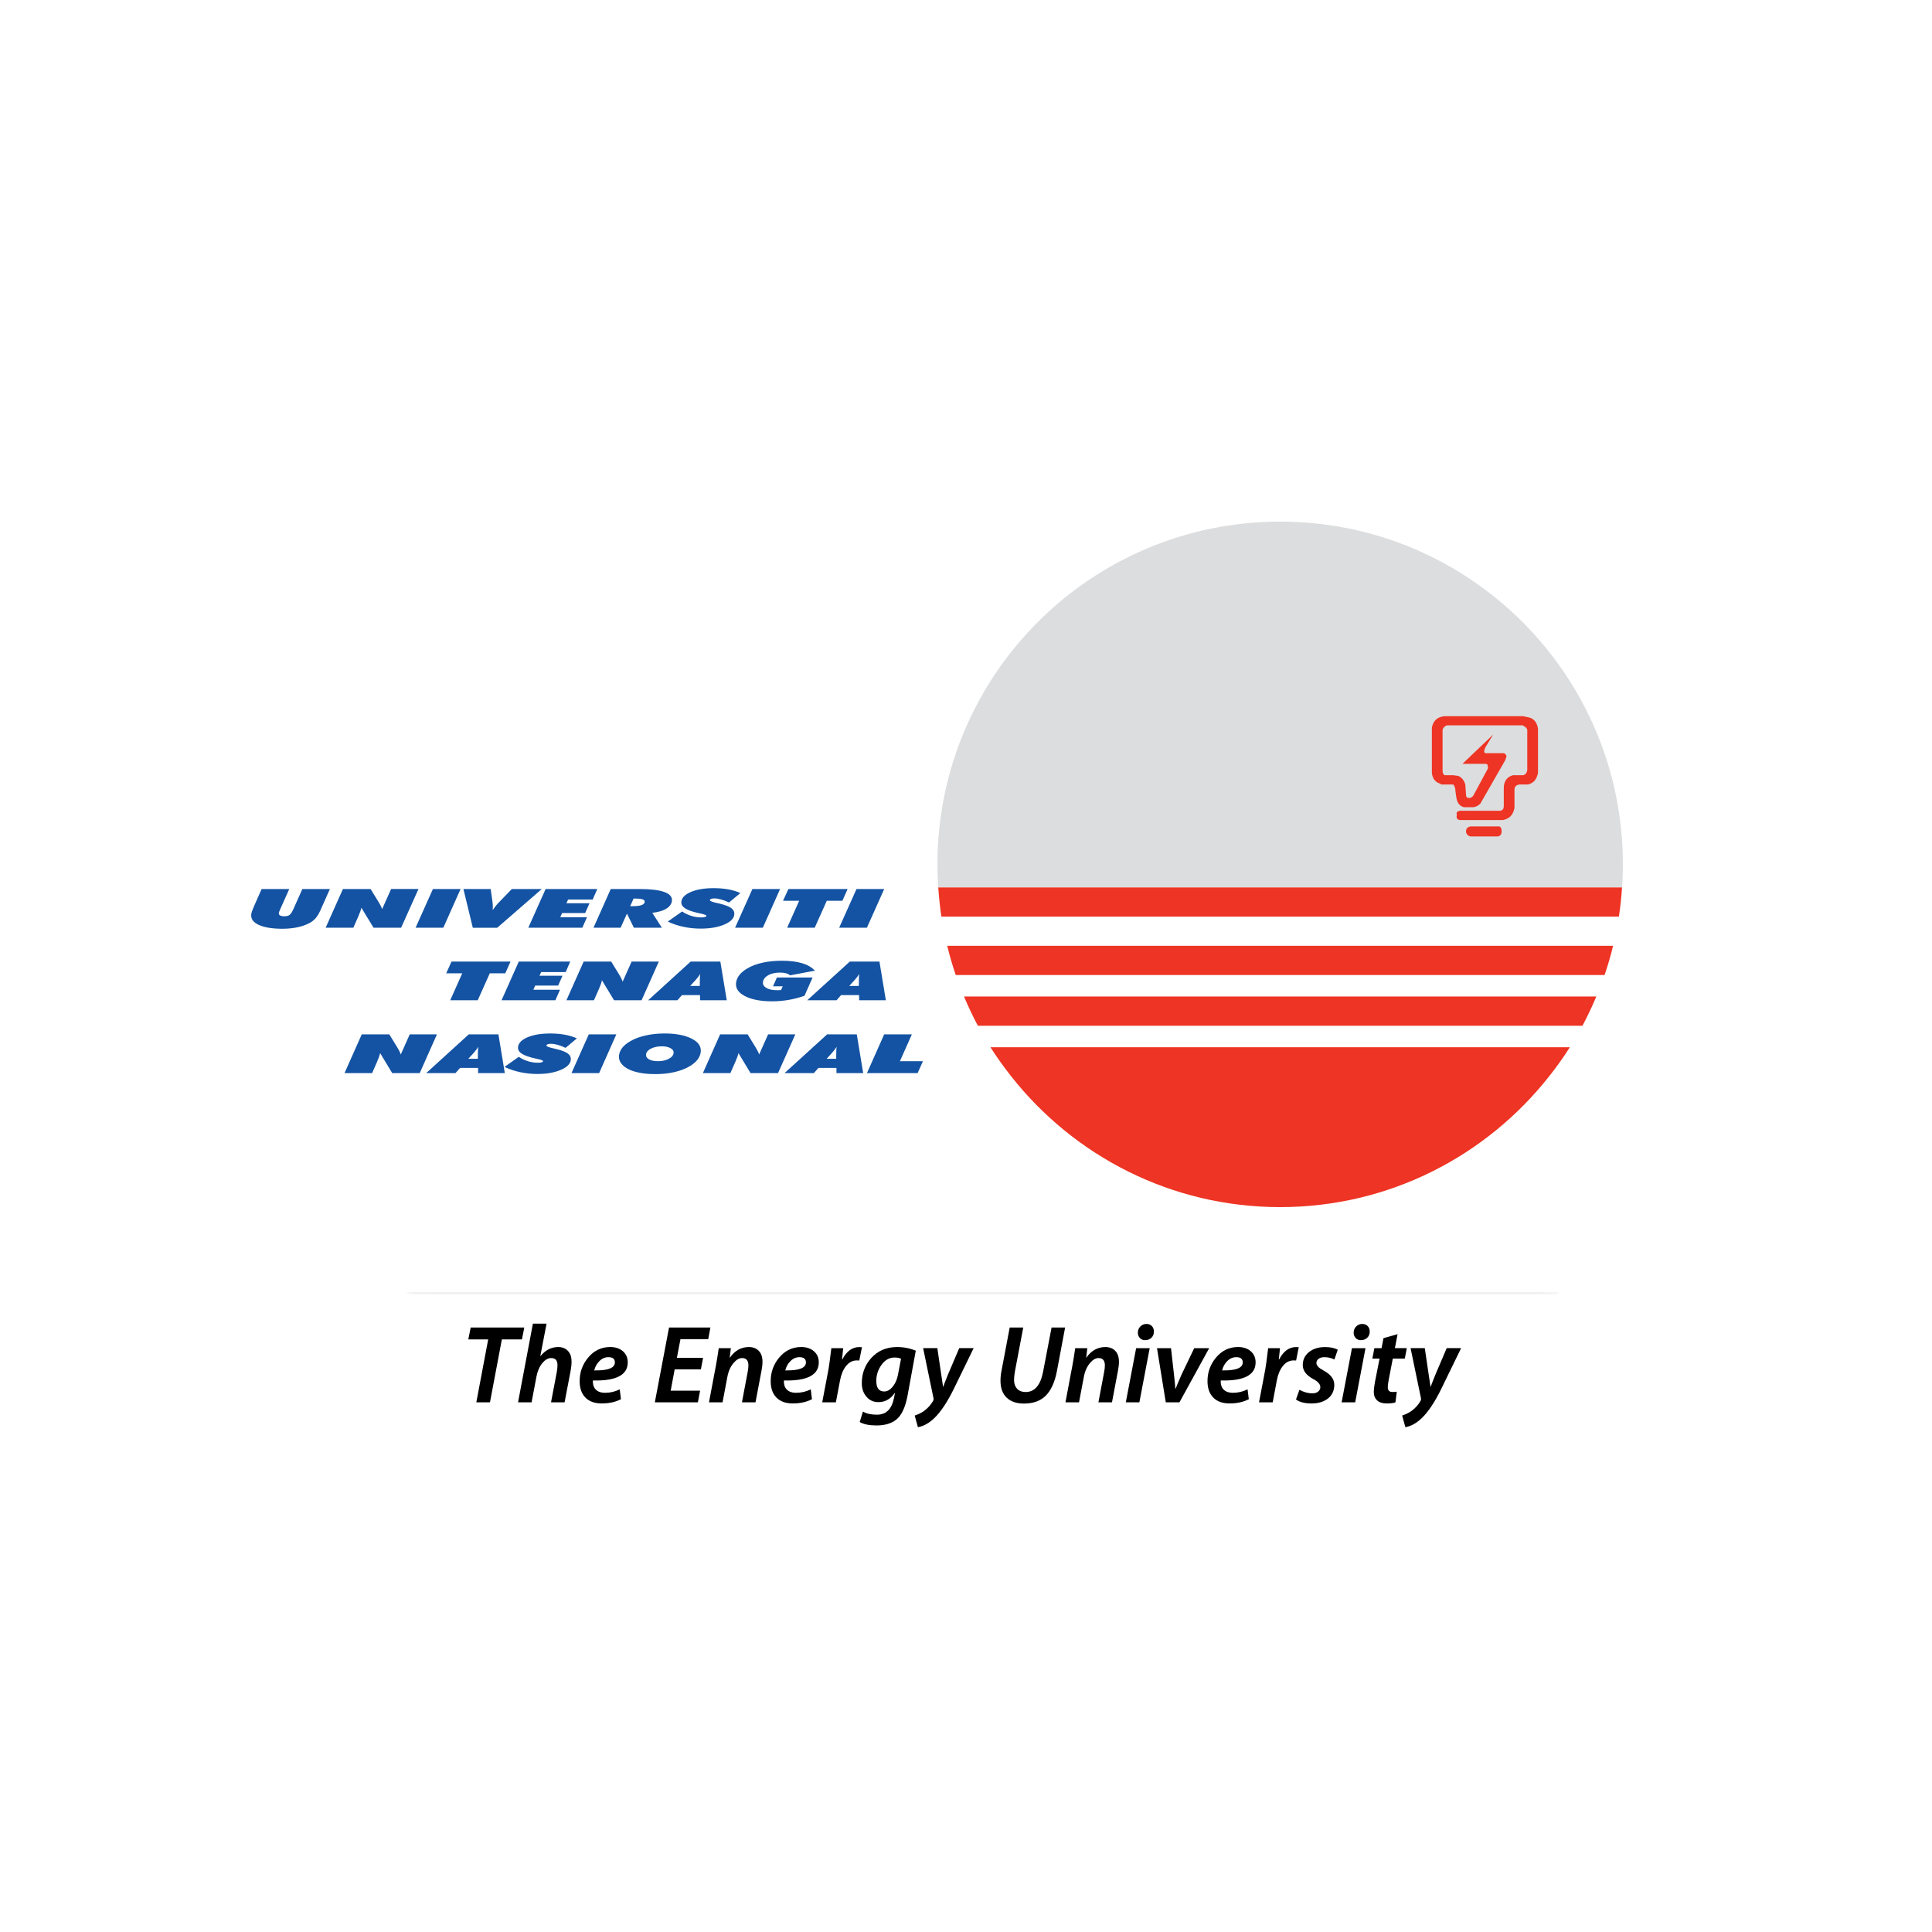 <svg width="100" height="100" viewBox="0 0 100 100" fill="none" xmlns="http://www.w3.org/2000/svg">
<rect x="0" y="0" width="100" height="100" fill="#333333" stroke="none"/>
<g clip-path="url(#clip0_2009_4026)">
<path d="M100 0H0V100H100V0Z" fill="white"/>
<g clip-path="url(#clip1_2009_4026)">
<path d="M13.543 46.016H14.973L14.537 46.988C14.492 47.086 14.463 47.153 14.453 47.186C14.441 47.219 14.434 47.245 14.432 47.264C14.427 47.316 14.449 47.356 14.498 47.384C14.546 47.412 14.618 47.426 14.713 47.426C14.829 47.426 14.921 47.404 14.983 47.36C15.048 47.316 15.12 47.204 15.2 47.025L15.648 46.016H17.075L16.579 47.131C16.511 47.278 16.44 47.394 16.367 47.488C16.294 47.58 16.212 47.656 16.119 47.718C15.943 47.83 15.727 47.917 15.467 47.981C15.209 48.041 14.928 48.073 14.624 48.073C14.096 48.073 13.69 48.006 13.402 47.877C13.116 47.747 12.982 47.568 13.003 47.341C13.006 47.295 13.021 47.237 13.043 47.166C13.068 47.095 13.107 46.998 13.162 46.873L13.543 46.016Z" fill="#1453A3"/>
<path d="M16.856 48.019L17.749 46.016H19.182L19.573 46.652C19.579 46.662 19.589 46.678 19.602 46.698C19.689 46.837 19.747 46.957 19.778 47.057L20.245 46.014H21.661L20.762 48.018H19.335L18.704 46.984C18.689 47.078 18.635 47.232 18.543 47.44L18.537 47.457L18.289 48.018H16.858L16.856 48.019Z" fill="#1453A3"/>
<path d="M21.511 48.019L22.407 46.016H23.84L22.946 48.019H21.511Z" fill="#1453A3"/>
<path d="M24.472 48.019L23.986 46.016H25.398L25.486 46.643C25.498 46.725 25.506 46.805 25.508 46.882C25.509 46.957 25.509 47.034 25.504 47.107C25.55 47.037 25.601 46.965 25.66 46.891C25.718 46.819 25.78 46.745 25.856 46.672L26.491 46.017H28.041L25.737 48.02H24.471L24.472 48.019Z" fill="#1453A3"/>
<path d="M27.345 48.019L28.241 46.016H30.916L30.677 46.559H29.406L29.317 46.752H30.513L30.288 47.259H29.093L28.999 47.475H30.384L30.141 48.019H27.345Z" fill="#1453A3"/>
<path d="M30.719 48.019L31.612 46.016H33.114C33.678 46.016 34.1 46.067 34.382 46.169C34.664 46.269 34.797 46.419 34.779 46.616C34.765 46.784 34.669 46.922 34.492 47.031C34.314 47.141 34.072 47.213 33.762 47.247L34.258 48.019H32.81L32.451 47.289L32.124 48.019H30.717H30.719ZM32.62 46.904H32.725C32.941 46.904 33.099 46.886 33.204 46.849C33.307 46.813 33.362 46.757 33.369 46.68C33.374 46.621 33.338 46.578 33.26 46.552C33.181 46.524 33.054 46.51 32.879 46.51H32.795L32.619 46.902L32.62 46.904Z" fill="#1453A3"/>
<path d="M34.561 47.702L35.306 47.178C35.452 47.277 35.61 47.352 35.782 47.406C35.955 47.459 36.129 47.485 36.303 47.485C36.379 47.485 36.443 47.477 36.49 47.463C36.539 47.449 36.563 47.429 36.565 47.405C36.567 47.369 36.471 47.329 36.272 47.287C36.228 47.277 36.195 47.27 36.17 47.265C35.843 47.193 35.608 47.112 35.464 47.017C35.321 46.924 35.256 46.812 35.266 46.679C35.284 46.471 35.448 46.301 35.756 46.169C36.064 46.036 36.457 45.971 36.938 45.971C37.214 45.971 37.467 45.991 37.698 46.034C37.928 46.076 38.135 46.14 38.323 46.223L37.734 46.713C37.583 46.642 37.445 46.589 37.32 46.556C37.192 46.52 37.077 46.502 36.97 46.502C36.902 46.502 36.849 46.511 36.809 46.527C36.768 46.542 36.746 46.564 36.743 46.589C36.74 46.634 36.852 46.683 37.082 46.734C37.143 46.746 37.191 46.758 37.225 46.766C37.522 46.836 37.73 46.914 37.847 47.001C37.966 47.088 38.019 47.198 38.007 47.331C37.988 47.541 37.815 47.716 37.487 47.856C37.156 47.995 36.751 48.065 36.268 48.065C35.963 48.065 35.665 48.035 35.376 47.972C35.086 47.911 34.815 47.82 34.561 47.7" fill="#1453A3"/>
<path d="M38.048 48.019L38.944 46.016H40.377L39.484 48.019H38.048Z" fill="#1453A3"/>
<path d="M40.742 48.019L41.365 46.624H40.529L40.807 46.016H43.873L43.601 46.624H42.794L42.169 48.019H40.742Z" fill="#1453A3"/>
<path d="M43.435 48.019L44.332 46.016H45.766L44.871 48.019H43.435Z" fill="#1453A3"/>
<path d="M23.304 51.774L23.924 50.379H23.096L23.37 49.771H26.424L26.153 50.379H25.351L24.727 51.774H23.304Z" fill="#1453A3"/>
<path d="M25.96 51.774L26.852 49.771H29.516L29.279 50.315H28.012L27.923 50.505H29.115L28.89 51.014H27.702L27.605 51.23H28.985L28.746 51.774H25.96Z" fill="#1453A3"/>
<path d="M29.318 51.774L30.21 49.771H31.635L32.025 50.406C32.031 50.416 32.04 50.431 32.051 50.453C32.14 50.592 32.197 50.711 32.227 50.813L32.693 49.771H34.101L33.208 51.774H31.784L31.157 50.739C31.14 50.834 31.088 50.986 30.998 51.196L30.99 51.213L30.742 51.774H29.316H29.318Z" fill="#1453A3"/>
<path d="M33.548 51.774L35.749 49.771H37.285L37.617 51.774H36.235L36.232 51.508H35.298L35.062 51.774H33.547H33.548ZM35.724 51.033H36.22L36.223 50.819C36.223 50.807 36.222 50.789 36.223 50.767C36.223 50.678 36.223 50.606 36.228 50.551C36.232 50.514 36.234 50.486 36.236 50.466C36.239 50.447 36.243 50.429 36.246 50.411C36.209 50.465 36.172 50.516 36.135 50.567C36.096 50.617 36.06 50.661 36.027 50.7L35.724 51.032V51.033Z" fill="#1453A3"/>
<path d="M41.641 51.541C41.364 51.638 41.087 51.709 40.81 51.757C40.533 51.803 40.249 51.828 39.963 51.828C39.381 51.828 38.918 51.74 38.576 51.568C38.232 51.394 38.071 51.169 38.096 50.89C38.109 50.741 38.167 50.6 38.268 50.47C38.367 50.341 38.511 50.222 38.697 50.117C38.913 49.989 39.175 49.892 39.478 49.826C39.782 49.76 40.111 49.727 40.464 49.727C40.876 49.727 41.227 49.77 41.513 49.855C41.801 49.941 42.022 50.07 42.178 50.241L40.896 50.484C40.834 50.434 40.759 50.398 40.674 50.375C40.587 50.354 40.487 50.341 40.371 50.341C40.126 50.341 39.919 50.388 39.755 50.481C39.592 50.576 39.503 50.696 39.49 50.844C39.48 50.967 39.542 51.065 39.675 51.139C39.809 51.215 39.991 51.253 40.225 51.253C40.257 51.253 40.29 51.253 40.325 51.251C40.358 51.251 40.393 51.247 40.426 51.244L40.515 51.05H40.011L40.212 50.594H42.06L41.641 51.542V51.541Z" fill="#1453A3"/>
<path d="M41.782 51.774L43.986 49.771H45.52L45.852 51.774H44.47L44.467 51.508H43.532L43.3 51.774H41.783H41.782ZM43.958 51.033H44.453L44.456 50.819C44.456 50.807 44.456 50.789 44.456 50.767C44.456 50.678 44.456 50.606 44.461 50.551C44.464 50.514 44.467 50.486 44.469 50.466C44.471 50.447 44.475 50.429 44.479 50.411C44.442 50.465 44.405 50.516 44.368 50.567C44.329 50.617 44.294 50.661 44.26 50.7L43.958 51.032V51.033Z" fill="#1453A3"/>
<path d="M17.833 55.543L18.724 53.539H20.15L20.54 54.174C20.545 54.184 20.554 54.201 20.567 54.22C20.655 54.359 20.711 54.48 20.743 54.58L21.208 53.539H22.616L21.725 55.543H20.301L19.675 54.508C19.659 54.602 19.606 54.755 19.515 54.964L19.509 54.98L19.261 55.543H17.835H17.833Z" fill="#1453A3"/>
<path d="M22.061 55.543L24.262 53.539H25.798L26.129 55.543H24.748L24.745 55.276H23.811L23.576 55.543H22.061ZM24.237 54.803H24.732L24.736 54.587C24.736 54.577 24.734 54.559 24.736 54.537C24.735 54.447 24.736 54.376 24.743 54.32C24.745 54.284 24.748 54.257 24.752 54.237C24.752 54.218 24.755 54.198 24.761 54.182C24.723 54.234 24.686 54.287 24.648 54.338C24.611 54.388 24.575 54.432 24.542 54.472L24.238 54.804L24.237 54.803Z" fill="#1453A3"/>
<path d="M26.109 55.226L26.851 54.701C26.995 54.8 27.154 54.876 27.326 54.928C27.499 54.982 27.671 55.007 27.848 55.007C27.926 55.007 27.987 54.998 28.035 54.987C28.081 54.971 28.106 54.954 28.108 54.928C28.112 54.891 28.014 54.853 27.816 54.81C27.772 54.8 27.739 54.793 27.715 54.788C27.389 54.717 27.154 54.634 27.011 54.541C26.868 54.448 26.801 54.334 26.813 54.202C26.831 53.994 26.993 53.824 27.301 53.691C27.608 53.56 28 53.493 28.478 53.493C28.754 53.493 29.007 53.515 29.234 53.556C29.464 53.598 29.672 53.662 29.859 53.745L29.274 54.237C29.122 54.166 28.984 54.113 28.858 54.078C28.733 54.044 28.616 54.026 28.51 54.026C28.444 54.026 28.391 54.035 28.349 54.05C28.306 54.066 28.286 54.087 28.283 54.114C28.28 54.159 28.392 54.206 28.621 54.257C28.682 54.27 28.731 54.282 28.764 54.291C29.061 54.361 29.267 54.44 29.385 54.526C29.504 54.611 29.556 54.721 29.544 54.854C29.527 55.063 29.353 55.24 29.024 55.378C28.697 55.518 28.291 55.589 27.811 55.589C27.505 55.589 27.21 55.558 26.921 55.495C26.634 55.433 26.363 55.342 26.109 55.223" fill="#1453A3"/>
<path d="M29.581 55.543L30.475 53.539H31.901L31.011 55.543H29.581Z" fill="#1453A3"/>
<path d="M33.911 55.595C33.632 55.595 33.379 55.576 33.157 55.535C32.934 55.496 32.736 55.439 32.568 55.36C32.386 55.276 32.251 55.171 32.159 55.049C32.066 54.927 32.025 54.795 32.036 54.657C32.049 54.508 32.108 54.366 32.206 54.235C32.308 54.108 32.452 53.99 32.638 53.884C32.856 53.759 33.116 53.662 33.421 53.594C33.724 53.526 34.05 53.492 34.394 53.492C34.978 53.492 35.443 53.58 35.789 53.754C36.136 53.926 36.296 54.152 36.272 54.431C36.259 54.58 36.202 54.721 36.099 54.852C35.998 54.982 35.855 55.1 35.671 55.204C35.448 55.333 35.186 55.429 34.887 55.496C34.589 55.564 34.262 55.596 33.909 55.596M34.249 54.157C34.028 54.157 33.843 54.2 33.686 54.279C33.532 54.361 33.452 54.462 33.441 54.58C33.431 54.686 33.483 54.77 33.594 54.832C33.706 54.895 33.861 54.927 34.056 54.927C34.275 54.927 34.461 54.887 34.616 54.803C34.773 54.72 34.855 54.619 34.866 54.496C34.875 54.398 34.822 54.316 34.704 54.252C34.588 54.189 34.436 54.156 34.248 54.156" fill="#1453A3"/>
<path d="M36.382 55.543L37.273 53.539H38.698L39.088 54.174C39.093 54.184 39.103 54.201 39.115 54.22C39.203 54.359 39.262 54.48 39.292 54.58L39.757 53.539H41.166L40.271 55.543H38.848L38.222 54.508C38.205 54.602 38.153 54.755 38.061 54.964L38.053 54.98L37.805 55.543H36.38H36.382Z" fill="#1453A3"/>
<path d="M40.608 55.543L42.811 53.539H44.347L44.679 55.543H43.297L43.294 55.276H42.362L42.125 55.543H40.61H40.608ZM42.787 54.803H43.283V54.587C43.285 54.577 43.283 54.559 43.284 54.537C43.284 54.447 43.284 54.376 43.289 54.32C43.292 54.284 43.296 54.257 43.298 54.237C43.302 54.218 43.303 54.198 43.307 54.182C43.27 54.234 43.234 54.287 43.196 54.338C43.156 54.388 43.122 54.432 43.087 54.472L42.786 54.804L42.787 54.803Z" fill="#1453A3"/>
<path d="M44.874 55.543L45.764 53.539H47.198L46.58 54.927H47.772L47.496 55.543H44.874Z" fill="#1453A3"/>
<path d="M49.898 51.58H82.624C82.777 51.215 82.925 50.846 83.053 50.467H49.469C49.596 50.846 49.745 51.215 49.898 51.58Z" fill="white"/>
<path d="M51.266 54.206H81.255C81.485 53.842 81.705 53.471 81.908 53.092H50.613C50.816 53.471 51.036 53.842 51.266 54.206Z" fill="white"/>
<path d="M49.028 48.955H83.495C83.617 48.459 83.718 47.955 83.794 47.444H48.727C48.806 47.955 48.906 48.459 49.028 48.955Z" fill="white"/>
<path d="M66.261 27C56.465 27 48.522 34.941 48.522 44.739C48.522 45.142 48.54 45.539 48.564 45.934H83.957C83.982 45.539 84 45.142 84 44.739C84 34.941 76.058 27 66.261 27Z" fill="#DCDDDE"/>
<path d="M48.727 47.444H83.794C83.871 46.947 83.922 46.442 83.957 45.932H48.564C48.6 46.442 48.651 46.946 48.726 47.444" fill="#EE3424"/>
<path d="M49.468 50.467H83.053C83.222 49.971 83.37 49.468 83.494 48.954H49.028C49.152 49.468 49.3 49.971 49.468 50.467Z" fill="#EE3424"/>
<path d="M50.614 53.092H81.908C82.172 52.601 82.409 52.097 82.624 51.579H49.898C50.114 52.097 50.352 52.601 50.614 53.092Z" fill="#EE3424"/>
<path d="M51.266 54.206C51.599 54.73 51.96 55.232 52.343 55.716C55.59 59.832 60.613 62.48 66.261 62.48C71.909 62.48 76.931 59.832 80.179 55.716C80.563 55.232 80.924 54.73 81.255 54.206H51.266Z" fill="#EE3424"/>
<path d="M79.161 37.141L78.83 37.069H74.778C74.409 37.104 74.189 37.288 74.114 37.656V40.015C74.152 40.309 74.298 40.493 74.556 40.566L74.594 40.604H75.221C75.256 40.64 75.331 40.751 75.331 40.935L75.368 41.192C75.405 41.524 75.514 41.708 75.773 41.782H76.215C76.363 41.782 76.51 41.709 76.621 41.597L77.909 39.351L77.982 39.13L77.909 39.02L77.835 38.983H76.878C76.804 38.946 76.804 38.873 76.878 38.689L77.172 38.208L77.283 38.024L75.698 39.535H76.915L76.989 39.573L77.025 39.756L76.252 41.192C76.179 41.266 76.142 41.303 76.031 41.303C75.919 41.303 75.882 41.229 75.882 41.155L75.845 40.604C75.773 40.382 75.661 40.235 75.479 40.162L75.221 40.125H74.814C74.706 40.125 74.667 40.015 74.667 39.867V37.767C74.706 37.656 74.778 37.584 74.888 37.545H78.83L78.867 37.584C78.978 37.621 79.014 37.693 79.051 37.767V39.867C79.014 40.015 78.978 40.087 78.832 40.125H78.315C78.022 40.198 77.836 40.419 77.836 40.787V41.708C77.836 41.855 77.8 41.929 77.653 41.966H75.554C75.406 42.002 75.369 42.077 75.406 42.187C75.369 42.334 75.406 42.408 75.554 42.444H77.8C78.133 42.37 78.315 42.187 78.389 41.818V40.861C78.389 40.713 78.501 40.604 78.685 40.604H79.091C79.385 40.529 79.533 40.345 79.606 40.015V37.729C79.57 37.434 79.422 37.214 79.165 37.14" fill="#EE3424"/>
<path d="M77.54 42.776H76.103C75.955 42.813 75.882 42.888 75.882 43.035C75.882 43.144 75.955 43.254 76.103 43.293H77.54C77.688 43.254 77.725 43.144 77.725 43.035C77.725 42.888 77.688 42.813 77.612 42.776H77.54Z" fill="#EE3424"/>
<g opacity="0.9">
<mask id="mask0_2009_4026" style="mask-type:luminance" maskUnits="userSpaceOnUse" x="21" y="66" width="60" height="1">
<path d="M80.666 66.878H21.064V66.994H80.666V66.878Z" fill="white"/>
</mask>
<g mask="url(#mask0_2009_4026)">
<path d="M80.666 66.878H21.064V66.995H80.666V66.878Z" fill="black"/>
</g>
</g>
<path d="M27.137 68.712L27.016 69.327H25.976L25.361 72.585H24.654L25.269 69.327H24.24L24.362 68.712H27.137Z" fill="black"/>
<path d="M29.584 70.466C29.584 70.619 29.567 70.785 29.533 70.965L29.223 72.585H28.521L28.82 71.011C28.843 70.885 28.855 70.766 28.855 70.655C28.855 70.413 28.746 70.293 28.527 70.293C28.37 70.293 28.22 70.379 28.073 70.551C27.923 70.735 27.822 70.967 27.768 71.246L27.515 72.584H26.814L27.583 68.511H28.29L27.968 70.183L27.979 70.188C28.232 69.878 28.536 69.723 28.893 69.723C29.096 69.723 29.26 69.785 29.381 69.907C29.515 70.041 29.582 70.227 29.582 70.464" fill="black"/>
<path d="M32.492 70.517C32.492 71.171 31.89 71.484 30.688 71.453C30.68 71.599 30.705 71.723 30.762 71.826C30.869 72.003 31.055 72.091 31.319 72.091C31.584 72.091 31.839 72.032 32.077 71.912L32.141 72.423C31.857 72.569 31.526 72.642 31.147 72.642C30.767 72.642 30.484 72.534 30.284 72.32C30.096 72.122 30.003 71.843 30.003 71.487C30.003 71.034 30.145 70.634 30.429 70.285C30.735 69.91 31.12 69.722 31.584 69.722C31.856 69.722 32.074 69.795 32.242 69.94C32.409 70.086 32.492 70.278 32.492 70.515M31.825 70.517C31.825 70.337 31.714 70.247 31.492 70.247C31.311 70.247 31.153 70.317 31.015 70.46C30.889 70.587 30.803 70.744 30.757 70.932H30.832C31.495 70.936 31.826 70.798 31.826 70.518" fill="black"/>
<path d="M36.771 68.712L36.658 69.316H35.22L35.036 70.28H36.392L36.278 70.878H34.921L34.715 71.981H36.237L36.122 72.585H33.894L34.629 68.712H36.771Z" fill="black"/>
<path d="M39.466 70.482C39.466 70.62 39.45 70.775 39.415 70.947L39.105 72.585H38.403L38.702 71C38.725 70.881 38.737 70.772 38.737 70.672C38.737 70.419 38.628 70.293 38.41 70.293C38.256 70.293 38.109 70.38 37.967 70.551C37.806 70.739 37.699 70.984 37.645 71.286L37.399 72.584H36.697L37.059 70.665C37.105 70.419 37.152 70.126 37.202 69.781H37.828L37.771 70.269H37.782C38.035 69.905 38.362 69.723 38.765 69.723C38.976 69.723 39.144 69.788 39.273 69.919C39.402 70.049 39.466 70.237 39.466 70.482Z" fill="black"/>
<path d="M42.38 70.517C42.38 71.171 41.778 71.484 40.575 71.453C40.568 71.599 40.592 71.723 40.65 71.826C40.757 72.003 40.942 72.091 41.207 72.091C41.471 72.091 41.727 72.032 41.964 71.912L42.028 72.423C41.745 72.569 41.414 72.642 41.034 72.642C40.655 72.642 40.371 72.534 40.172 72.32C39.984 72.122 39.891 71.843 39.891 71.487C39.891 71.034 40.032 70.634 40.316 70.285C40.623 69.91 41.007 69.722 41.471 69.722C41.743 69.722 41.962 69.795 42.129 69.94C42.297 70.086 42.38 70.278 42.38 70.515M41.714 70.517C41.714 70.337 41.603 70.247 41.38 70.247C41.2 70.247 41.042 70.317 40.904 70.46C40.777 70.587 40.692 70.744 40.646 70.932H40.721C41.384 70.936 41.715 70.798 41.715 70.518" fill="black"/>
<path d="M44.615 69.73L44.477 70.42C44.439 70.416 44.397 70.415 44.351 70.415C44.125 70.415 43.933 70.518 43.776 70.724C43.634 70.908 43.535 71.154 43.477 71.465L43.265 72.585H42.558L42.885 70.862C42.908 70.743 42.957 70.383 43.03 69.782H43.644C43.633 69.909 43.612 70.102 43.582 70.362H43.6C43.821 69.937 44.113 69.725 44.472 69.725C44.522 69.725 44.569 69.727 44.615 69.731" fill="black"/>
<path d="M47.401 69.913L46.976 72.23C46.864 72.831 46.673 73.245 46.401 73.471C46.148 73.678 45.804 73.781 45.367 73.781C44.987 73.781 44.699 73.721 44.499 73.604L44.665 73.063C44.846 73.171 45.087 73.224 45.39 73.224C45.854 73.224 46.144 72.95 46.263 72.403L46.325 72.097H46.314C46.095 72.415 45.814 72.574 45.469 72.574C45.205 72.574 44.994 72.475 44.837 72.281C44.683 72.097 44.607 71.867 44.607 71.591C44.607 71.097 44.764 70.67 45.078 70.31C45.423 69.919 45.873 69.723 46.429 69.723C46.781 69.723 47.105 69.787 47.4 69.912M46.638 70.328C46.55 70.285 46.438 70.265 46.301 70.265C46.034 70.265 45.81 70.39 45.628 70.642C45.447 70.894 45.357 71.171 45.357 71.475C45.357 71.84 45.495 72.023 45.768 72.023C45.925 72.023 46.071 71.94 46.205 71.775C46.341 71.61 46.431 71.406 46.477 71.165L46.637 70.329L46.638 70.328Z" fill="black"/>
<path d="M50.395 69.781L49.389 71.847C49.044 72.556 48.699 73.076 48.356 73.406C48.087 73.662 47.806 73.818 47.511 73.872L47.345 73.268C47.533 73.206 47.692 73.127 47.828 73.031C48.031 72.882 48.189 72.703 48.304 72.496C48.324 72.457 48.327 72.414 48.316 72.363L47.781 69.779H48.517L48.712 71.107C48.739 71.272 48.773 71.502 48.816 71.796C48.858 71.673 48.945 71.449 49.076 71.124L49.65 69.779H50.396L50.395 69.781Z" fill="black"/>
<path d="M55.13 68.712L54.705 70.972C54.594 71.546 54.401 71.969 54.127 72.24C53.854 72.513 53.477 72.648 52.998 72.648C52.618 72.648 52.326 72.549 52.119 72.355C51.896 72.152 51.785 71.856 51.785 71.465C51.785 71.296 51.804 71.116 51.843 70.924L52.262 68.712H52.963L52.533 70.982C52.502 71.147 52.487 71.301 52.487 71.448C52.491 71.632 52.545 71.779 52.65 71.888C52.756 71.996 52.901 72.051 53.085 72.051C53.556 72.051 53.858 71.697 53.993 70.988L54.429 68.712H55.13Z" fill="black"/>
<path d="M57.917 70.482C57.917 70.62 57.901 70.775 57.866 70.947L57.556 72.585H56.854L57.153 71C57.176 70.881 57.188 70.772 57.188 70.672C57.188 70.419 57.079 70.293 56.861 70.293C56.707 70.293 56.56 70.38 56.418 70.551C56.257 70.739 56.15 70.984 56.096 71.286L55.85 72.584H55.148L55.51 70.665C55.556 70.419 55.603 70.126 55.653 69.781H56.279L56.222 70.269H56.233C56.486 69.905 56.813 69.723 57.216 69.723C57.427 69.723 57.595 69.788 57.724 69.919C57.853 70.049 57.917 70.237 57.917 70.482Z" fill="black"/>
<path d="M59.508 69.781L58.974 72.585H58.272L58.806 69.781H59.508ZM59.726 68.924C59.726 69.055 59.683 69.161 59.597 69.243C59.512 69.324 59.401 69.367 59.268 69.367C59.156 69.367 59.067 69.329 58.998 69.254C58.929 69.18 58.895 69.087 58.895 68.976C58.895 68.853 58.937 68.748 59.023 68.659C59.11 68.57 59.217 68.527 59.342 68.527C59.457 68.527 59.55 68.564 59.62 68.636C59.691 68.709 59.726 68.804 59.726 68.923" fill="black"/>
<path d="M62.587 69.781L61.048 72.585H60.341L59.886 69.781H60.611L60.777 71.251C60.807 71.527 60.827 71.734 60.834 71.872H60.852C60.902 71.742 61.003 71.5 61.156 71.149L61.812 69.782H62.587V69.781Z" fill="black"/>
<path d="M64.99 70.517C64.99 71.171 64.388 71.484 63.185 71.453C63.178 71.599 63.202 71.723 63.259 71.826C63.367 72.003 63.552 72.091 63.816 72.091C64.081 72.091 64.337 72.032 64.574 71.912L64.638 72.423C64.355 72.569 64.023 72.642 63.644 72.642C63.264 72.642 62.981 72.534 62.782 72.32C62.594 72.122 62.5 71.843 62.5 71.487C62.5 71.034 62.642 70.634 62.926 70.285C63.233 69.91 63.617 69.722 64.081 69.722C64.353 69.722 64.572 69.795 64.739 69.94C64.906 70.086 64.99 70.278 64.99 70.515M64.324 70.517C64.324 70.337 64.213 70.247 63.99 70.247C63.81 70.247 63.652 70.317 63.514 70.46C63.387 70.587 63.302 70.744 63.256 70.932H63.331C63.994 70.936 64.325 70.798 64.325 70.518" fill="black"/>
<path d="M67.224 69.73L67.086 70.42C67.048 70.416 67.006 70.415 66.96 70.415C66.734 70.415 66.542 70.518 66.385 70.724C66.243 70.908 66.143 71.154 66.086 71.465L65.874 72.585H65.167L65.494 70.862C65.517 70.743 65.566 70.383 65.639 69.782H66.253C66.242 69.909 66.221 70.102 66.191 70.362H66.209C66.43 69.937 66.722 69.725 67.081 69.725C67.131 69.725 67.178 69.727 67.224 69.731" fill="black"/>
<path d="M69.242 69.861L69.069 70.367C68.908 70.287 68.733 70.247 68.546 70.247C68.423 70.247 68.324 70.277 68.249 70.333C68.175 70.39 68.138 70.463 68.138 70.551C68.138 70.678 68.253 70.802 68.483 70.924C68.87 71.128 69.063 71.379 69.063 71.677C69.063 71.975 68.951 72.221 68.727 72.393C68.503 72.564 68.215 72.647 67.862 72.643C67.517 72.639 67.256 72.57 67.08 72.436L67.259 71.936C67.489 72.059 67.711 72.12 67.926 72.12C68.052 72.12 68.152 72.09 68.227 72.028C68.301 71.967 68.34 71.89 68.34 71.798C68.34 71.649 68.221 71.511 67.983 71.384C67.615 71.189 67.431 70.946 67.431 70.655C67.431 70.379 67.539 70.155 67.753 69.983C67.968 69.81 68.244 69.725 68.581 69.725C68.865 69.725 69.085 69.771 69.242 69.863" fill="black"/>
<path d="M70.678 69.781L70.144 72.585H69.442L69.977 69.781H70.678ZM70.897 68.924C70.897 69.055 70.853 69.161 70.767 69.243C70.682 69.324 70.571 69.367 70.438 69.367C70.327 69.367 70.237 69.329 70.168 69.254C70.099 69.18 70.065 69.087 70.065 68.976C70.065 68.853 70.107 68.748 70.194 68.659C70.281 68.57 70.387 68.527 70.512 68.527C70.627 68.527 70.72 68.564 70.79 68.636C70.861 68.709 70.897 68.804 70.897 68.923" fill="black"/>
<path d="M72.816 69.781L72.712 70.321H72.091L71.878 71.424C71.847 71.593 71.832 71.719 71.832 71.803C71.832 71.968 71.912 72.05 72.073 72.05C72.165 72.05 72.241 72.045 72.297 72.033L72.228 72.585C72.128 72.624 71.98 72.643 71.785 72.643C71.558 72.643 71.39 72.589 71.276 72.482C71.164 72.374 71.108 72.235 71.108 72.063C71.108 71.925 71.127 71.752 71.165 71.545L71.406 70.321H71.033L71.137 69.781H71.51L71.608 69.263L72.338 69.056L72.2 69.779H72.815L72.816 69.781Z" fill="black"/>
<path d="M75.626 69.781L74.62 71.847C74.275 72.556 73.93 73.076 73.586 73.406C73.318 73.662 73.037 73.818 72.742 73.872L72.576 73.268C72.763 73.206 72.923 73.127 73.058 73.031C73.262 72.882 73.42 72.703 73.535 72.496C73.554 72.457 73.558 72.414 73.547 72.363L73.011 69.779H73.747L73.943 71.107C73.969 71.272 74.004 71.502 74.046 71.796C74.088 71.673 74.175 71.449 74.307 71.124L74.881 69.779H75.627L75.626 69.781Z" fill="black"/>
</g>
</g>
<defs>
<clipPath id="clip0_2009_4026">
<rect width="100" height="100" fill="white"/>
</clipPath>
<clipPath id="clip1_2009_4026">
<rect width="71" height="46.872" fill="white" transform="translate(13 27)"/>
</clipPath>
</defs>
</svg>
